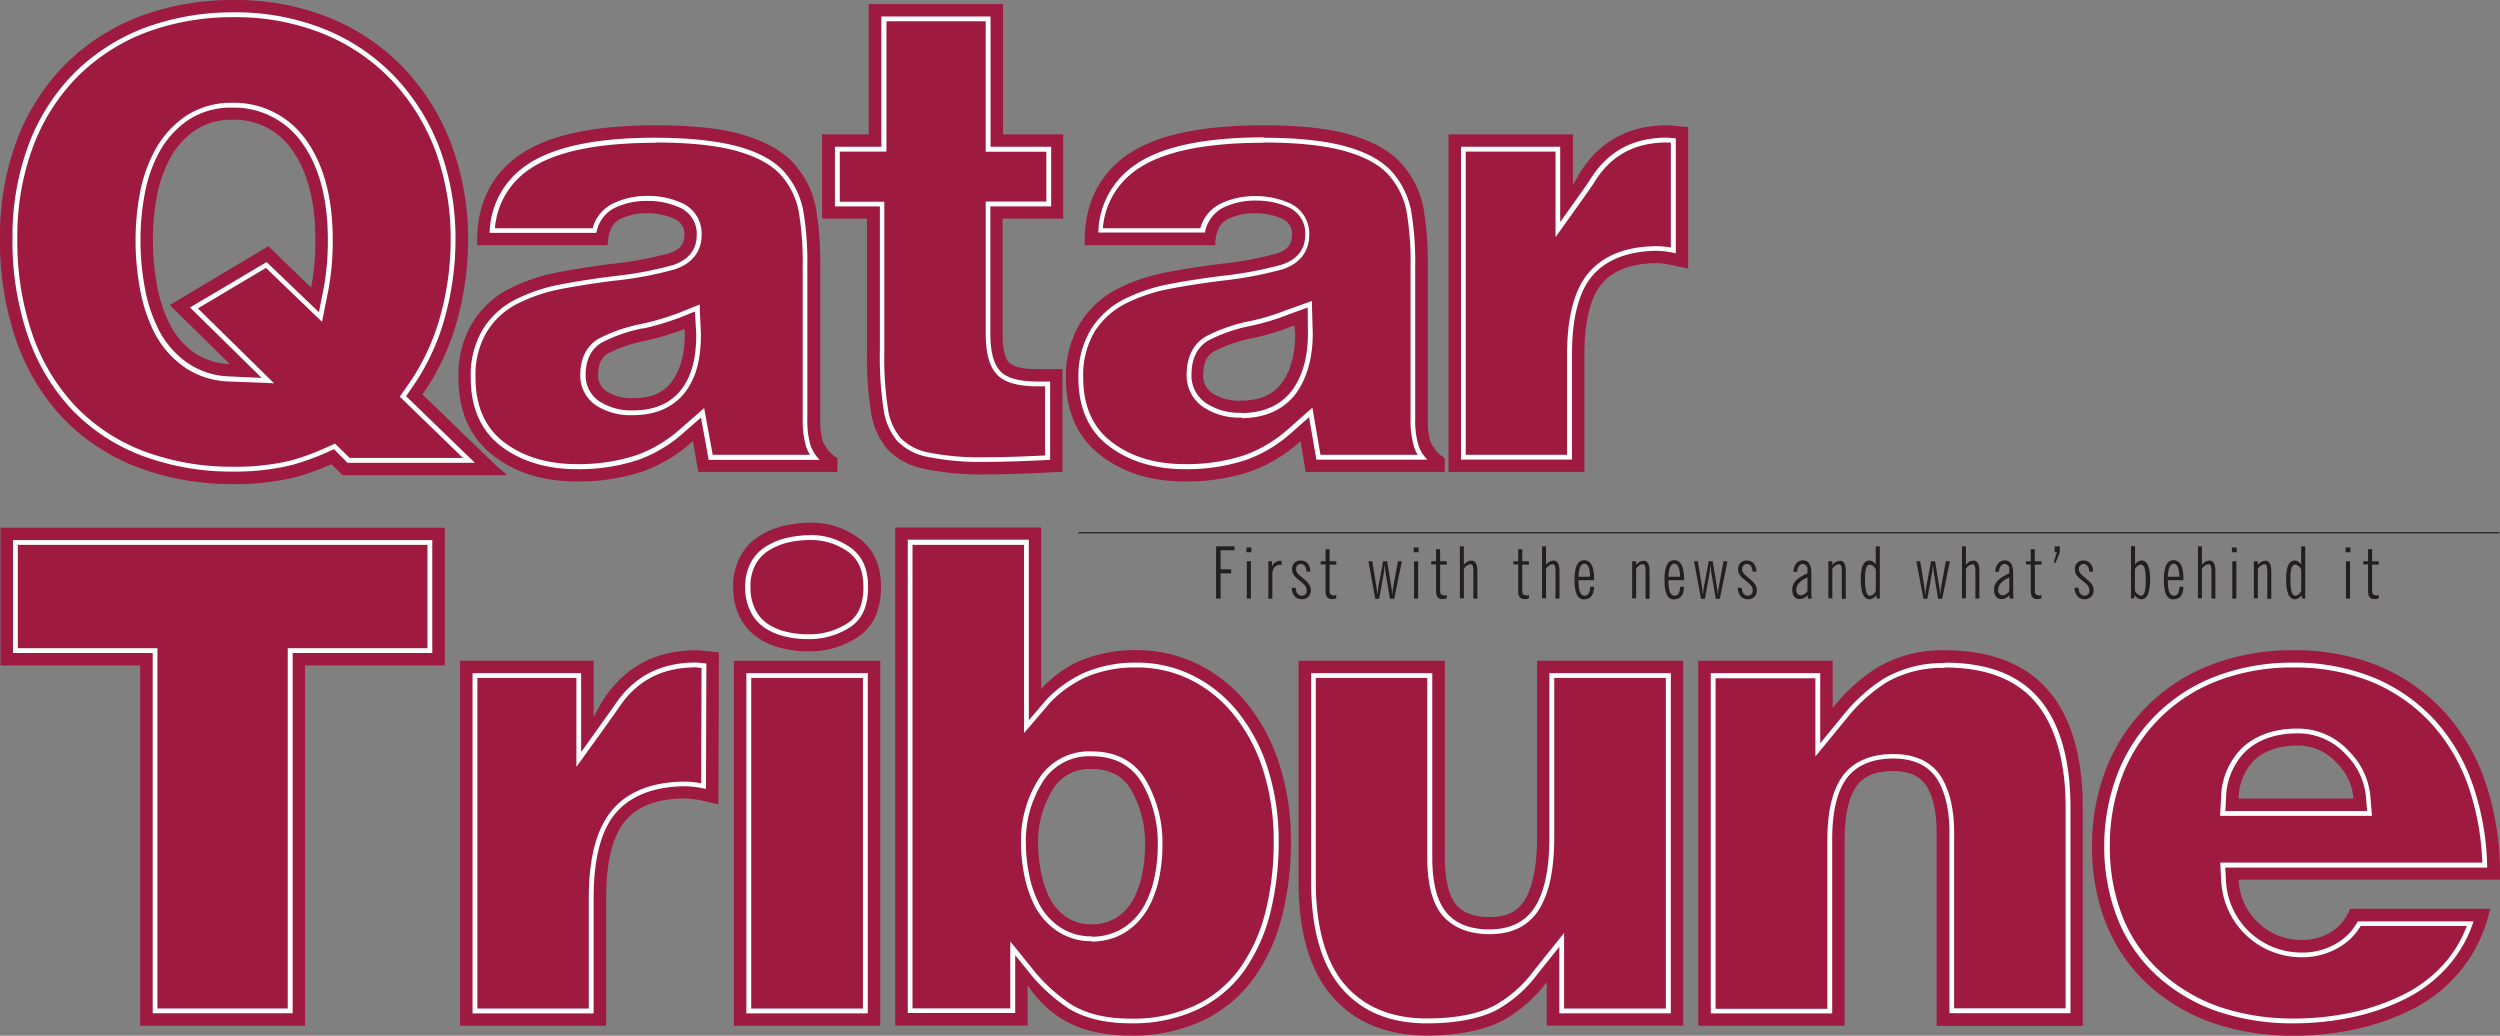 <svg id="Layer_1" data-name="Layer 1" xmlns="http://www.w3.org/2000/svg" viewBox="0 0 518 214.61"><rect x="0" y="0" width="518" height="214.61" fill="#808080" stroke="none"/><defs><style>.cls-1{fill:#9e1a41;}.cls-2{fill:#fff;}.cls-3{fill:#231f20;}.cls-4{fill:none;stroke:#231f20;stroke-miterlimit:10;stroke-width:0.25px;}</style></defs><title>logo</title><path class="cls-1" d="M345.43,26.66c-8.94,0-15.5,4.2-19.52,12.49V28.54H300.13V98.49h28.16V74.07c0-6.87,1.23-11.8,3.65-14.63s6.28-4.21,11.48-4.21a17.94,17.94,0,0,1,3.49.51l2.23,0.47,0.65,0.14V27l-0.48,0C349,27,346,26.66,345.43,26.66Z" transform="translate(0 -0.7)"/><path class="cls-1" d="M318.48,174c0,5.76-.79,10.08-2.36,12.84s-3.84,3.87-7.49,3.87c-3.22,0-5.58-.9-7-2.66s-2.26-5.19-2.26-9.71V137.6H269.06v45.8c0,10.5,2.37,18.53,7.06,23.86s11.28,8,19.53,8c6.21,0,11.37-1,15.33-2.89a29,29,0,0,0,9.51-8.17v9h28.26V137.6H318.48V174Z" transform="translate(0 -0.7)"/><path class="cls-1" d="M402.92,135.43A26.55,26.55,0,0,0,389,139a37,37,0,0,0-9.26,8.38V137.6H351.88v75.63h30.33V174.69c0-4.9.77-8.55,2.29-10.86s4.06-3.37,7.77-3.37c3.38,0,5.73,1.1,7,3.26,1.36,2.33,2,5.55,2,9.56v40h30.28V168c0-10.54-2.39-18.67-7.1-24.19S412.46,135.43,402.92,135.43Z" transform="translate(0 -0.7)"/><rect class="cls-1" x="152.06" y="136.91" width="30.33" height="75.63"/><path class="cls-1" d="M144.29,135.43c-9.8,0-16.95,4.68-21.28,13.93V137.6H95.32v75.63H125.6v-26.5c0-7.51,1.35-12.88,4-16s6.78-4.59,12.51-4.59a20.27,20.27,0,0,1,3.79.55c0.2,0,2.34.54,2.34,0.54l0.62,0.14,0.1-31.49-0.47-.06C148.12,135.81,144.88,135.43,144.29,135.43Z" transform="translate(0 -0.7)"/><polygon class="cls-1" points="0.1 137.88 29.05 137.88 29.05 212.54 63.21 212.54 63.21 137.88 92.16 137.88 92.16 109.34 0.1 109.34 0.1 137.88"/><path class="cls-1" d="M204.35,99c3.64,0,8.66-.17,14.92-0.51l0.87-.05V77.19H215c-3.07,0-5.18-.51-6-1.44-0.58-.66-1.27-2.25-1.27-6V46h12.56V28.54H207.83v-27H180v27h-9.67V46h9.31V73.49a72.62,72.62,0,0,0,.84,12.65,15.45,15.45,0,0,0,3.44,7.69,14.37,14.37,0,0,0,7.51,4A58.06,58.06,0,0,0,204.35,99Z" transform="translate(0 -0.7)"/><path class="cls-1" d="M178.1,112.32h0A16.6,16.6,0,0,0,167.9,109a24.86,24.86,0,0,0-5.56.66,17.07,17.07,0,0,0-5.12,2.18,11.43,11.43,0,0,0-3.85,4.19,13,13,0,0,0-1.46,6.27,13.55,13.55,0,0,0,1.4,6.3,11.28,11.28,0,0,0,3.64,4.19,14.88,14.88,0,0,0,4.93,2.19,22.49,22.49,0,0,0,5.56.68,18.06,18.06,0,0,0,10.6-3.16c3-2.15,4.51-5.59,4.51-10.21C182.55,117.91,181.05,114.54,178.1,112.32Z" transform="translate(0 -0.7)"/><path class="cls-1" d="M258.61,146.75a30.45,30.45,0,0,0-10.21-8.34,28.62,28.62,0,0,0-13-3,29.18,29.18,0,0,0-11.9,2.33,24.75,24.75,0,0,0-7.77,5.7V110H185.49v103.2h27.44v-8.35a23.23,23.23,0,0,0,7,6.92c3.76,2.32,8.55,3.5,14.24,3.5a34.09,34.09,0,0,0,15.07-3.13,27.81,27.81,0,0,0,10.49-8.67,38.22,38.22,0,0,0,5.87-12.77,62.64,62.64,0,0,0,1.88-15.79,51.83,51.83,0,0,0-2.3-15.58A38.9,38.9,0,0,0,258.61,146.75Zm-22,35.22a18.6,18.6,0,0,1-1.86,5.19,10.66,10.66,0,0,1-3.43,3.67,9.58,9.58,0,0,1-5.19,1.39,9,9,0,0,1-5.12-1.47,10.73,10.73,0,0,1-3.45-3.84,20.82,20.82,0,0,1-1.86-5.5,31.09,31.09,0,0,1-.61-6.07A20.32,20.32,0,0,1,218,164.5a8.82,8.82,0,0,1,8.17-4.46c3.89,0,6.62,1.47,8.32,4.51a22.47,22.47,0,0,1,2.77,11.38A29.77,29.77,0,0,1,236.62,182Z" transform="translate(0 -0.7)"/><path class="cls-1" d="M13.17,87.46h0A42.22,42.22,0,0,0,28.57,97.54,55.32,55.32,0,0,0,48.46,101a51.25,51.25,0,0,0,12.85-1.45,54.08,54.08,0,0,0,7.35-2.66L70.82,99,71,99.15h34.09l-2.32-2s-12.4-12-15.24-14.72a49.67,49.67,0,0,0,6.8-14A63,63,0,0,0,97,50.32,56.36,56.36,0,0,0,93.67,31a47.52,47.52,0,0,0-9.72-15.89A44.36,44.36,0,0,0,68.51,4.48,51.87,51.87,0,0,0,48.46.7,54.84,54.84,0,0,0,28.87,4.13a44.28,44.28,0,0,0-15.44,10,44.92,44.92,0,0,0-10,15.8A56.82,56.82,0,0,0,0,50.07,63,63,0,0,0,3.39,71.34,44.77,44.77,0,0,0,13.17,87.46ZM32.54,41.19a26.53,26.53,0,0,1,2.84-7.94,16.51,16.51,0,0,1,5.16-5.63,13.53,13.53,0,0,1,7.66-2.11A14.53,14.53,0,0,1,60.68,32c3.09,4.44,4.66,10.59,4.66,18.28a51.38,51.38,0,0,1-.87,10C62.23,58.13,56,52.11,55.91,52l-0.3-.29L35.18,63.91l0.49,0.48L47.62,76.13a13.62,13.62,0,0,1-7.18-2.22,16.24,16.24,0,0,1-5.25-6,29.8,29.8,0,0,1-2.69-8.27,51,51,0,0,1-.82-9.34A48.7,48.7,0,0,1,32.54,41.19Z" transform="translate(0 -0.7)"/><path class="cls-1" d="M138.74,53.15a72.21,72.21,0,0,1-11.94,2.22c-4.53.58-8.53,1.22-11.88,1.89a38.15,38.15,0,0,0-9.5,3.32,19.4,19.4,0,0,0-7.54,7A20.79,20.79,0,0,0,95,79c0,6.94,2.38,12.32,7.08,16s10.49,5.45,17.39,5.45a41.41,41.41,0,0,0,13.93-2.15,31.29,31.29,0,0,0,10.17-6.19c0.37,2,1,5.89,1.06,5.93l0.08,0.44h28.8V95.64l-0.4-.24a7.92,7.92,0,0,1-2.62-3.24,16,16,0,0,1-.54-4.66V55.77a65.69,65.69,0,0,0-.94-12.2,19.18,19.18,0,0,0-4.41-8.86c-2.24-2.58-5.74-4.59-10.38-6s-10.73-2.05-18.35-2.05c-12.69,0-22.11,2-28,6s-9,10.08-9,17.84v1h27l0.12-.89c0.19-2.24,1-3.71,2.45-4.49a12.5,12.5,0,0,1,5.75-1.24A13.22,13.22,0,0,1,139.63,46a3.38,3.38,0,0,1,2.16,3.49C141.78,51.28,140.82,52.45,138.74,53.15Zm3.07,15.75,0.08,0.94c0,4.12-.89,7.44-2.64,9.86s-4.36,3.49-8,3.49a9.68,9.68,0,0,1-5.53-1.37,3.91,3.91,0,0,1-1.79-3.35c0-2.21.66-3.69,2-4.52a29.9,29.9,0,0,1,7.91-2.67h0A58.84,58.84,0,0,0,141.81,68.9Z" transform="translate(0 -0.7)"/><path class="cls-1" d="M228,95c4.64,3.62,10.49,5.45,17.39,5.45a41.4,41.4,0,0,0,13.93-2.15,31.24,31.24,0,0,0,10.15-6.18l1,5.92,0.08,0.44h28.8V95.69L299,95.4a7.35,7.35,0,0,1-2.62-3.24,16,16,0,0,1-.54-4.66V55.77a65.68,65.68,0,0,0-.94-12.2,19.63,19.63,0,0,0-4.41-8.86c-2.24-2.58-5.74-4.59-10.39-6s-10.78-2.05-18.35-2.05c-12.74,0-22.17,2-28,6s-9,10.08-9,17.84v1h27.07V50.63c0.24-2.25,1.06-3.73,2.51-4.5a12.49,12.49,0,0,1,5.75-1.24A13.55,13.55,0,0,1,265.59,46a3.36,3.36,0,0,1,2.11,3.49c0,1.83-1,3-3,3.68a71.35,71.35,0,0,1-11.89,2.22c-4.59.58-8.59,1.22-11.88,1.89a38.17,38.17,0,0,0-9.5,3.32,20,20,0,0,0-7.6,7A21.17,21.17,0,0,0,220.86,79C220.86,86,223.26,91.34,228,95Zm23.59-21.51a30.16,30.16,0,0,1,8-2.74,51.84,51.84,0,0,0,8.63-2.65v0.51s0.15,1.22.15,1.22c0,4.23-.93,7.67-2.74,10.16s-4.65,3.72-8.48,3.72a10,10,0,0,1-5.84-1.47,4.3,4.3,0,0,1-2-3.78C249.31,76,250,74.41,251.58,73.49Z" transform="translate(0 -0.7)"/><path class="cls-1" d="M518,182a59,59,0,0,0-2.92-18.92,41.55,41.55,0,0,0-8.59-14.86,38.71,38.71,0,0,0-13.63-9.53A46.11,46.11,0,0,0,475,135.43a46.83,46.83,0,0,0-16.32,2.81,37.82,37.82,0,0,0-22.07,21.2,43.86,43.86,0,0,0-3.14,16.62,42.82,42.82,0,0,0,3.14,16.59,34.92,34.92,0,0,0,8.87,12.42,38.85,38.85,0,0,0,13.26,7.67,51.18,51.18,0,0,0,16.35,2.57,62.12,62.12,0,0,0,13-1.36A49,49,0,0,0,500,209.72a30.89,30.89,0,0,0,9.68-7.73,29.92,29.92,0,0,0,5.95-11.69L516,189H486.91l-0.23.57a9.33,9.33,0,0,1-3.92,4.4,11.32,11.32,0,0,1-5.87,1.48,12.65,12.65,0,0,1-9.19-3.78,12.81,12.81,0,0,1-3.85-8.71H518v-1Zm-54.15-15.86a11.5,11.5,0,0,1,3.12-7.82c2.18-2.08,5.25-3.14,9.14-3.14a10.87,10.87,0,0,1,8.09,3.62,11.68,11.68,0,0,1,3.44,7.35H463.85Z" transform="translate(0 -0.7)"/><path class="cls-1" d="M303.22,95.43V31.61h19.61V48.27L323.73,47c0.23-.33,5.72-8,6.15-8.71,3.5-5.76,8.59-8.56,15.54-8.56,0.13,0,.46,0,1.27.09V52.56a17.38,17.38,0,0,0-3.29-.4c-6.14,0-10.79,1.78-13.83,5.28s-4.39,9-4.39,16.62V95.43h-22Z" transform="translate(0 -0.7)"/><path class="cls-2" d="M345.42,30.23l0.78,0V52a16.27,16.27,0,0,0-2.79-.29c-6.29,0-11.07,1.83-14.21,5.46-3,3.5-4.5,9.2-4.5,16.94V94.93h-21V32.11h18.61V49.83l1.81-2.54c0.59-.82,5.74-8,6.17-8.74,3.41-5.6,8.35-8.32,15.11-8.33m0-1c-7.12,0-12.37,2.88-16,8.81-0.43.7-6.13,8.68-6.13,8.68V31.11H302.72V95.93h23V74.07c0-7.5,1.43-13,4.27-16.29s7.46-5.11,13.45-5.11a18.68,18.68,0,0,1,3.79.52V29.36c-0.74-.07-1.49-0.13-1.77-0.13h0Z" transform="translate(0 -0.7)"/><path class="cls-1" d="M295.65,212.24c-7.32,0-13.11-2.35-17.2-7s-6.3-12.1-6.3-21.84V140.67h24.1v37.66c0,5.29,1,9.21,2.94,11.62s5.22,3.81,9.43,3.81c4.76,0,8.19-1.84,10.2-5.46,1.84-3.25,2.74-7.93,2.74-14.31V140.67h24.1v69.5H323.58V195.44l-5.51,6.89a26,26,0,0,1-8.46,7.33C306.08,211.37,301.39,212.24,295.65,212.24Z" transform="translate(0 -0.7)"/><path class="cls-2" d="M345.17,141.17v68.5H324.08V194l-1.78,2.23L317.68,202a25.56,25.56,0,0,1-8.29,7.19c-3.46,1.68-8.09,2.53-13.75,2.53-7.17,0-12.83-2.3-16.83-6.82s-6.18-11.89-6.18-21.51V141.17h23.1v37.15c0,5.41,1,9.43,3.05,11.94s5.45,4,9.82,4c5,0,8.53-1.92,10.63-5.71,1.89-3.33,2.81-8.09,2.81-14.56V141.17h23.1m1-1h-25.1V174c0,6.3-.88,10.91-2.68,14.07-1.92,3.45-5.2,5.2-9.76,5.2-4.05,0-7.09-1.22-9-3.62s-2.83-6.13-2.83-11.31V140.17h-25.1v43.24c0,9.87,2.17,17.33,6.42,22.17s10.11,7.16,17.58,7.16c5.82,0,10.59-.89,14.18-2.63a26.52,26.52,0,0,0,8.63-7.47l4.62-5.78v13.8h23.09v-70.5h0Z" transform="translate(0 -0.7)"/><path class="cls-1" d="M404.39,210.17V173.28c0-4.57-.83-8.3-2.46-11.09-1.26-2.18-4-4.79-9.65-4.79-6,0-9,2.6-10.37,4.78-1.87,2.84-2.78,6.94-2.78,12.52v35.48H355v-69.5h21.68V156l5.49-6.68a34.11,34.11,0,0,1,8.47-7.7,23.53,23.53,0,0,1,12.33-3.12c8.59,0,15,2.47,19.19,7.34s6.38,12.43,6.38,22.22v42.12h-24.1Z" transform="translate(0 -0.7)"/><path class="cls-2" d="M402.92,139c8.43,0,14.76,2.41,18.81,7.17S428,158.39,428,168v41.62h-23.1V173.28c0-4.66-.85-8.48-2.53-11.34-1.33-2.3-4.15-5-10.09-5-6.24,0-9.31,2.72-10.79,5-1.92,2.93-2.86,7.12-2.86,12.79v35H355.47v-68.5h20.68v16.21l1.77-2.16,4.6-5.6a33.62,33.62,0,0,1,8.34-7.58,23,23,0,0,1,12.07-3m0-1a24,24,0,0,0-12.58,3.19,34.59,34.59,0,0,0-8.6,7.81l-4.6,5.6V140.17H354.47v70.5h25.16v-36c0-5.48.89-9.49,2.69-12.25,1.34-2.07,4.16-4.55,10-4.55,5.46,0,8,2.48,9.22,4.54,1.59,2.71,2.39,6.36,2.39,10.84v37.39H429V168c0-9.91-2.19-17.49-6.5-22.54S411.66,138,402.92,138h0Z" transform="translate(0 -0.7)"/><rect class="cls-1" x="155.15" y="139.97" width="24.15" height="69.5"/><path class="cls-2" d="M178.8,141.17v68.5H155.65v-68.5H178.8m1-1H154.65v70.5H179.8v-70.5h0Z" transform="translate(0 -0.7)"/><path class="cls-1" d="M98.41,210.17v-69.5h21.52V158l0.91-1.26c0.26-.36,6.34-8.8,7.14-10,3.81-5.61,9.15-8.34,16.33-8.34,0.2,0,.73.05,1.57,0.15l-0.07,24.93a19.56,19.56,0,0,0-3.67-.46c-6.69,0-11.7,1.91-14.88,5.69s-4.73,9.69-4.73,17.95v23.43H98.41Z" transform="translate(0 -0.7)"/><path class="cls-2" d="M144.28,139l1.08,0.1L145.29,163a18.05,18.05,0,0,0-3.17-.35c-6.85,0-12,2-15.25,5.86S122,178.36,122,186.74v22.93H98.91v-68.5h20.52V159.6l1.81-2.51c0.26-.36,6.35-8.8,7.14-10,3.71-5.46,8.91-8.12,15.9-8.12m0-1c-7.32,0-12.83,2.81-16.74,8.56-0.8,1.17-7.13,10-7.13,10V140.17H97.91v70.5H123V186.74c0-8.14,1.56-14.07,4.62-17.62s8-5.51,14.5-5.51a21.41,21.41,0,0,1,4.16.57l0.08-26c-0.85-.09-1.75-0.19-2.07-0.2h0Z" transform="translate(0 -0.7)"/><polygon class="cls-1" points="32.14 209.47 32.14 134.82 3.19 134.82 3.19 112.41 89.07 112.41 89.07 134.82 60.12 134.82 60.12 209.47 32.14 209.47"/><path class="cls-2" d="M88.57,113.6V135H59.62v74.65h-27V135H3.69V113.6H88.57m1-1H2.69V136H31.64v74.65h29V136H89.57V112.6h0Z" transform="translate(0 -0.7)"/><path class="cls-1" d="M204.35,95.94a55.08,55.08,0,0,1-12.17-1,11.4,11.4,0,0,1-5.95-3.12,12.48,12.48,0,0,1-2.69-6.19,70,70,0,0,1-.78-12.1V43h-9.31V31.61h9.67v-27h21.62v27H217.3V43H204.74V69.71c0,3.85.66,6.48,2,8s4.1,2.5,8.29,2.5h2V95.54C211.85,95.81,207.58,95.94,204.35,95.94Z" transform="translate(0 -0.7)"/><path class="cls-2" d="M204.24,5.14v27H216.8V42.46H204.24V69.71c0,4,.7,6.71,2.12,8.35,1.5,1.81,4.34,2.69,8.68,2.69h1.5V95.07c-5,.25-9.08.37-12.2,0.37a54.62,54.62,0,0,1-12.05-1,10.92,10.92,0,0,1-5.69-3A12,12,0,0,1,184,85.5a69.58,69.58,0,0,1-.77-12v-31H174V32.11h9.67v-27h20.62m1-1H182.62v27H173V43.46h9.31v30a70.51,70.51,0,0,0,.79,12.19,13,13,0,0,0,2.81,6.43,11.88,11.88,0,0,0,6.2,3.27,55.55,55.55,0,0,0,12.28,1.05c3.31,0,7.75-.14,13.2-0.42V79.75H215c-4,0-6.63-.78-7.91-2.33s-1.89-4-1.89-7.71V43.46H217.8V31.11H205.24v-27h0Z" transform="translate(0 -0.7)"/><path class="cls-1" d="M167.44,132.63a19.43,19.43,0,0,1-4.79-.58,12,12,0,0,1-4-1.76,8.22,8.22,0,0,1-2.63-3.05,10.54,10.54,0,0,1-1.06-4.91,10,10,0,0,1,1.09-4.81,8.36,8.36,0,0,1,2.81-3.07,14,14,0,0,1,4.2-1.79,21.45,21.45,0,0,1,4.81-.56,13.57,13.57,0,0,1,8.34,2.67c2.17,1.63,3.22,4.11,3.22,7.57,0,3.63-1.06,6.16-3.24,7.73A15,15,0,0,1,167.44,132.63Z" transform="translate(0 -0.7)"/><path class="cls-2" d="M167.9,112.6a13.07,13.07,0,0,1,8,2.56c2,1.53,3,3.88,3,7.17,0,3.46-1,5.85-3,7.31a14.48,14.48,0,0,1-8.5,2.48,18.92,18.92,0,0,1-4.68-.57,11.49,11.49,0,0,1-3.78-1.68A7.74,7.74,0,0,1,156.5,127a10,10,0,0,1-1-4.68,9.48,9.48,0,0,1,1-4.57,7.87,7.87,0,0,1,2.64-2.89,13.5,13.5,0,0,1,4-1.72,21,21,0,0,1,4.7-.55m0-1a22.08,22.08,0,0,0-4.93.58,14.48,14.48,0,0,0-4.35,1.85,8.87,8.87,0,0,0-3,3.25,10.45,10.45,0,0,0-1.15,5.05,11,11,0,0,0,1.12,5.14,8.74,8.74,0,0,0,2.8,3.24,12.43,12.43,0,0,0,4.11,1.83,19.9,19.9,0,0,0,4.91.59,15.48,15.48,0,0,0,9.08-2.66c2.31-1.67,3.44-4.33,3.44-8.13,0-3.63-1.12-6.24-3.42-8a14.06,14.06,0,0,0-8.64-2.76h0Z" transform="translate(0 -0.7)"/><path class="cls-1" d="M234.2,212.24c-5.1,0-9.34-1-12.61-3a35.72,35.72,0,0,1-7.23-6.42l-4.52-5.6v13H188.57V113.1h24.1v38.18l4.64-5.43a25.6,25.6,0,0,1,7.49-5.3,26.12,26.12,0,0,1,10.64-2.06A25.5,25.5,0,0,1,247,141.15a27.31,27.31,0,0,1,9.18,7.51,35.61,35.61,0,0,1,6.08,11.63,48.61,48.61,0,0,1,2.17,14.66,59.49,59.49,0,0,1-1.78,15,35.29,35.29,0,0,1-5.4,11.77,24.77,24.77,0,0,1-9.32,7.69A31.08,31.08,0,0,1,234.2,212.24ZM226.14,157a11.86,11.86,0,0,0-10.83,6A23.34,23.34,0,0,0,212,175.35a34.07,34.07,0,0,0,.67,6.66,23.85,23.85,0,0,0,2.15,6.31,13.84,13.84,0,0,0,4.44,5,12.06,12.06,0,0,0,6.87,2,12.61,12.61,0,0,0,6.82-1.86,13.86,13.86,0,0,0,4.51-4.8,21.68,21.68,0,0,0,2.17-6,32.53,32.53,0,0,0,.68-6.67A25.45,25.45,0,0,0,237.14,163C234.89,159,231.18,157,226.14,157Z" transform="translate(0 -0.7)"/><path class="cls-2" d="M212.18,113.6v39l1.76-2.06,3.74-4.38A25.09,25.09,0,0,1,225,141a25.62,25.62,0,0,1,10.43-2,25,25,0,0,1,11.34,2.6,26.83,26.83,0,0,1,9,7.37,35.11,35.11,0,0,1,6,11.47,48.15,48.15,0,0,1,2.14,14.51,59,59,0,0,1-1.76,14.89,34.77,34.77,0,0,1-5.32,11.59A24.27,24.27,0,0,1,247.7,209a30.6,30.6,0,0,1-13.5,2.76c-5,0-9.16-1-12.34-3a35.19,35.19,0,0,1-7.12-6.31l-3.63-4.5-1.78-2.2v13.89H189.07V113.6h23.1m14,82.19a13.11,13.11,0,0,0,7.12-2,14.35,14.35,0,0,0,4.66-5,22.21,22.21,0,0,0,2.22-6.18,33,33,0,0,0,.69-6.77,25.93,25.93,0,0,0-3.24-13.14c-2.35-4.19-6.2-6.31-11.44-6.31a12.33,12.33,0,0,0-11.25,6.19,23.83,23.83,0,0,0-3.38,12.69,34.59,34.59,0,0,0,.68,6.76,24.36,24.36,0,0,0,2.2,6.45,14.32,14.32,0,0,0,4.6,5.13,12.55,12.55,0,0,0,7.16,2.1m-13-83.19h-25.1v98.07h22.26V198.6l3.65,4.52a36.42,36.42,0,0,0,7.34,6.5c3.35,2.06,7.68,3.11,12.87,3.11a31.57,31.57,0,0,0,13.94-2.86,25.28,25.28,0,0,0,9.51-7.85,35.76,35.76,0,0,0,5.48-11.93,60,60,0,0,0,1.8-15.14,49.16,49.16,0,0,0-2.19-14.81,36.1,36.1,0,0,0-6.16-11.79,27.82,27.82,0,0,0-9.35-7.64A26,26,0,0,0,235.44,138a26.63,26.63,0,0,0-10.84,2.11,26.06,26.06,0,0,0-7.67,5.43l-3.76,4.4V112.6h0Zm13,82.19a11.56,11.56,0,0,1-6.59-1.92,13.31,13.31,0,0,1-4.28-4.78,23.34,23.34,0,0,1-2.1-6.17,33.58,33.58,0,0,1-.66-6.57,22.87,22.87,0,0,1,3.24-12.17,11.39,11.39,0,0,1,10.4-5.71c4.85,0,8.41,2,10.57,5.8a25,25,0,0,1,3.12,12.66,32,32,0,0,1-.67,6.57,21.22,21.22,0,0,1-2.12,5.9A13.27,13.27,0,0,1,232.7,193a12.12,12.12,0,0,1-6.56,1.78h0Z" transform="translate(0 -0.7)"/><path class="cls-1" d="M48.45,97.9a52.23,52.23,0,0,1-18.77-3.22,39.17,39.17,0,0,1-14.28-9.34,41.75,41.75,0,0,1-9.1-15A59.9,59.9,0,0,1,3.09,50.06,53.79,53.79,0,0,1,6.34,31a41.85,41.85,0,0,1,9.31-14.73A41.14,41.14,0,0,1,30,7,51.72,51.72,0,0,1,48.45,3.76,48.78,48.78,0,0,1,67.32,7.3a41.31,41.31,0,0,1,14.37,9.85A44.4,44.4,0,0,1,90.78,32a53.34,53.34,0,0,1,3.1,18.29,60,60,0,0,1-2.53,17.24A46.58,46.58,0,0,1,85,80.73l-1.49,2.13,0.31,0.3L97.16,96.09H72.25l-2.94-2.87-1.92.86a52,52,0,0,1-6.86,2.49A48.28,48.28,0,0,1,48.45,97.9ZM48.2,22.46a16.58,16.58,0,0,0-9.39,2.63,19.66,19.66,0,0,0-6.13,6.68,29.57,29.57,0,0,0-3.18,8.85,51.91,51.91,0,0,0-.92,9.7,53.91,53.91,0,0,0,.87,9.91,32.52,32.52,0,0,0,3,9.07,19.41,19.41,0,0,0,6.28,7.14,16.72,16.72,0,0,0,8.78,2.75l8,0.37-15.33-15,15-8.92,11.23,10.8,1.1-5.52a54.29,54.29,0,0,0,.93-10.55c0-8.32-1.75-15.06-5.2-20A17.74,17.74,0,0,0,48.2,22.46Z" transform="translate(0 -0.7)"/><path class="cls-2" d="M48.45,4.26a48.28,48.28,0,0,1,18.67,3.5,40.81,40.81,0,0,1,14.19,9.73,43.9,43.9,0,0,1,9,14.7,52.85,52.85,0,0,1,3.07,18.13,59.51,59.51,0,0,1-2.5,17.09,46.09,46.09,0,0,1-6.31,13l-1.24,1.78-0.49.7,0.61,0.59L95.93,95.59H72.46L69.91,93.1l-0.49-.48-0.62.28-1.64.73a51.29,51.29,0,0,1-6.76,2.45A47.8,47.8,0,0,1,48.45,97.4a51.73,51.73,0,0,1-18.59-3.19A38.67,38.67,0,0,1,15.77,85a41.27,41.27,0,0,1-9-14.85A59.4,59.4,0,0,1,3.59,50.06,53.31,53.31,0,0,1,6.81,31.19,41.34,41.34,0,0,1,16,16.64,40.65,40.65,0,0,1,30.17,7.45,51.23,51.23,0,0,1,48.45,4.26m8.34,75.85-1.87-1.83L41,64.6l14.1-8.39,10.3,9.9,1.32,1.27,0.36-1.79L68,61a54.82,54.82,0,0,0,.94-10.65c0-8.43-1.78-15.26-5.29-20.31A18.22,18.22,0,0,0,48.2,22a17.07,17.07,0,0,0-9.67,2.72,20.14,20.14,0,0,0-6.28,6.85,30,30,0,0,0-3.23,9,52.38,52.38,0,0,0-.93,9.79,54.42,54.42,0,0,0,.88,10,33.09,33.09,0,0,0,3,9.24,19.88,19.88,0,0,0,6.42,7.3,17.22,17.22,0,0,0,9,2.84L54.18,80l2.61,0.12M48.45,3.26A52.24,52.24,0,0,0,29.82,6.52a41.67,41.67,0,0,0-14.53,9.41A42.35,42.35,0,0,0,5.87,30.83,54.29,54.29,0,0,0,2.59,50.06,60.39,60.39,0,0,0,5.83,70.48,42.27,42.27,0,0,0,15,85.69,39.66,39.66,0,0,0,29.5,95.15a52.72,52.72,0,0,0,19,3.26A48.76,48.76,0,0,0,60.66,97a53.47,53.47,0,0,0,6.94-2.51l1.61-.72L72,96.59H98.4L84.14,82.79,85.38,81A47.11,47.11,0,0,0,91.83,67.7a60.52,60.52,0,0,0,2.55-17.38,53.88,53.88,0,0,0-3.13-18.47,44.91,44.91,0,0,0-9.2-15,41.79,41.79,0,0,0-14.54-10A49.28,49.28,0,0,0,48.45,3.26h0ZM54.23,79l-6.73-.31A16.25,16.25,0,0,1,39,76a18.85,18.85,0,0,1-6.11-6.95,32.13,32.13,0,0,1-2.92-8.94,53.48,53.48,0,0,1-.86-9.81,51.37,51.37,0,0,1,.91-9.6A29,29,0,0,1,33.12,32a19.13,19.13,0,0,1,6-6.51A16.09,16.09,0,0,1,48.2,23a17.25,17.25,0,0,1,14.62,7.63c3.39,4.88,5.11,11.52,5.11,19.73A53.81,53.81,0,0,1,67,60.77l-0.92,4.62L55.24,55,39.37,64.41,54.23,79h0Z" transform="translate(0 -0.7)"/><path class="cls-1" d="M119.42,97.39c-6.19,0-11.4-1.61-15.49-4.8C100,89.53,98,85,98,79a17.86,17.86,0,0,1,2.44-9.82,16.42,16.42,0,0,1,6.37-5.89,35.08,35.08,0,0,1,8.69-3c3.28-.65,7.2-1.27,11.65-1.84a73.78,73.78,0,0,0,12.51-2.35c4.27-1.45,5.17-4.39,5.17-6.59a6.36,6.36,0,0,0-4-6.3,16.15,16.15,0,0,0-6.69-1.33A15.63,15.63,0,0,0,127,43.41a7.49,7.49,0,0,0-3.81,5H102a16.78,16.78,0,0,1,7.55-13.23c5.37-3.64,14.2-5.49,26.25-5.49,7.33,0,13.2.65,17.46,1.92,4.07,1.22,7.08,2.92,8.94,5.06a16.27,16.27,0,0,1,3.72,7.49,62.92,62.92,0,0,1,.88,11.57V87.5a18.83,18.83,0,0,0,.68,5.59,8,8,0,0,0,1.28,2.33H147.26c-0.36-2.05-1.52-8.35-1.52-8.35l-0.16-.87-4.1,3.62a28.23,28.23,0,0,1-9.16,5.6A38.39,38.39,0,0,1,119.42,97.39Zm13.7-29.11a32.28,32.28,0,0,0-8.79,3c-2.35,1.44-3.54,3.85-3.54,7.16a7,7,0,0,0,3.08,5.84,12.7,12.7,0,0,0,7.33,2c5.9,0,9-2.6,10.56-4.78,2-2.81,3-6.45,3-11.44,0,0-.25-5.51-0.25-5.51l-3.86,1.54a55.1,55.1,0,0,1-7.52,2.23h0Z" transform="translate(0 -0.7)"/><path class="cls-2" d="M135.81,30.23c7.28,0,13.11.64,17.32,1.9,4,1.19,6.91,2.85,8.71,4.91a15.77,15.77,0,0,1,3.61,7.24,62.43,62.43,0,0,1,.87,11.48V87.5a19.32,19.32,0,0,0,.71,5.76,7.93,7.93,0,0,0,.79,1.67H147.67c-0.42-2.32-1.4-7.68-1.45-7.94l-0.32-1.74-1.33,1.17-3.44,3a27.71,27.71,0,0,1-9,5.5,37.89,37.89,0,0,1-12.71,1.94c-6.08,0-11.18-1.58-15.18-4.69-3.79-3-5.71-7.41-5.71-13.2a17.38,17.38,0,0,1,2.37-9.56,15.9,15.9,0,0,1,6.17-5.71,34.57,34.57,0,0,1,8.57-3c3.26-.65,7.17-1.27,11.61-1.84a74.08,74.08,0,0,0,12.62-2.37c3.55-1.2,5.5-3.71,5.5-7.07a6.91,6.91,0,0,0-4.31-6.75,16.65,16.65,0,0,0-6.91-1.38A16.14,16.14,0,0,0,126.75,43a7.89,7.89,0,0,0-3.95,5H102.55a16.22,16.22,0,0,1,7.28-12.31c5.28-3.59,14-5.4,26-5.4M133,67.8h0a32.72,32.72,0,0,0-9,3.09c-2.5,1.53-3.77,4.08-3.77,7.58a7.44,7.44,0,0,0,3.3,6.25,13.19,13.19,0,0,0,7.61,2c6.11,0,9.33-2.72,11-5,2.11-2.91,3.09-6.64,3.09-11.74,0,0,0,0-.22-4.84L145,63.79l-1.3.52-3.21,1.28A54.66,54.66,0,0,1,133,67.8m2.79-38.57c-12.15,0-21.09,1.88-26.54,5.58a17.38,17.38,0,0,0-7.8,14.14h22.12a7.09,7.09,0,0,1,3.63-5.09,15.14,15.14,0,0,1,6.94-1.53,15.72,15.72,0,0,1,6.5,1.3,5.89,5.89,0,0,1,3.72,5.84c0,2-.83,4.76-4.82,6.12a73.32,73.32,0,0,1-12.42,2.33c-4.49.58-8.42,1.2-11.68,1.85a35.66,35.66,0,0,0-8.82,3.08,16.87,16.87,0,0,0-6.56,6.07A18.35,18.35,0,0,0,97.54,79c0,6.12,2.05,10.82,6.09,14s9.49,4.91,15.79,4.91a38.85,38.85,0,0,0,13.05-2,28.69,28.69,0,0,0,9.33-5.69l3.44-3s1.36,7.38,1.59,8.76h23a8.31,8.31,0,0,1-1.89-3,18.35,18.35,0,0,1-.66-5.44V55.77a63.55,63.55,0,0,0-.89-11.67,16.75,16.75,0,0,0-3.84-7.71c-1.92-2.21-5-4-9.17-5.21s-10.23-1.94-17.6-1.94h0Zm-2.59,39.55a55.72,55.72,0,0,0,7.62-2.26L144,65.24,144.26,70c0,4.67-.83,8.3-2.9,11.15-1.49,2.09-4.47,4.58-10.15,4.58a12.2,12.2,0,0,1-7-1.86,6.46,6.46,0,0,1-2.87-5.43c0-3.13,1.09-5.38,3.29-6.73a31.86,31.86,0,0,1,8.65-3h0Z" transform="translate(0 -0.7)"/><path class="cls-1" d="M245.38,97.39c-6.18,0-11.39-1.61-15.49-4.8S224,85,224,79a18.19,18.19,0,0,1,2.45-9.84,16.85,16.85,0,0,1,6.42-5.87,35.06,35.06,0,0,1,8.69-3c3.22-.65,7.14-1.27,11.65-1.84a77.55,77.55,0,0,0,12.47-2.35c4.27-1.41,5.17-4.37,5.17-6.59a6.33,6.33,0,0,0-4-6.3,16.58,16.58,0,0,0-6.69-1.34,15.63,15.63,0,0,0-7.16,1.58,7.65,7.65,0,0,0-3.82,5H228a16.78,16.78,0,0,1,7.55-13.23c5.32-3.64,14.15-5.49,26.25-5.49,7.28,0,13.16.65,17.47,1.92,4.06,1.22,7.07,2.92,8.93,5.06a16.61,16.61,0,0,1,3.72,7.49,63,63,0,0,1,.88,11.57V87.5a18.9,18.9,0,0,0,.68,5.6,7.05,7.05,0,0,0,1.25,2.33H273.18l-1.59-9.26-4.17,3.68a28.26,28.26,0,0,1-9.14,5.58A38.44,38.44,0,0,1,245.38,97.39ZM267,65.29a49.22,49.22,0,0,1-8.12,2.48A32.92,32.92,0,0,0,250,70.85c-2.52,1.49-3.79,4.05-3.79,7.62a7.37,7.37,0,0,0,3.34,6.3,12.92,12.92,0,0,0,7.61,2c6,0,9.3-2.7,11-5,2.21-3.05,3.33-7.08,3.33-12l-0.17-6.08Z" transform="translate(0 -0.7)"/><path class="cls-2" d="M261.77,30.23c7.23,0,13.06.64,17.32,1.9,4,1.19,6.9,2.84,8.7,4.9a16.08,16.08,0,0,1,3.61,7.25,62.5,62.5,0,0,1,.87,11.48V87.5a19.31,19.31,0,0,0,.7,5.72,6.78,6.78,0,0,0,.78,1.71H273.6l-1.37-8-0.3-1.77-1.34,1.19-3.5,3.09a27.78,27.78,0,0,1-9,5.49,37.94,37.94,0,0,1-12.72,1.93c-6.07,0-11.18-1.58-15.18-4.7-3.82-3-5.75-7.4-5.75-13.2a17.71,17.71,0,0,1,2.37-9.56,16.36,16.36,0,0,1,6.22-5.7,34.57,34.57,0,0,1,8.56-3c3.2-.65,7.11-1.27,11.61-1.84a78,78,0,0,0,12.56-2.37c4.79-1.58,5.51-5.11,5.51-7.07A6.9,6.9,0,0,0,267,42.71a17.09,17.09,0,0,0-6.9-1.38A16.14,16.14,0,0,0,252.7,43a8,8,0,0,0-4,5H228.51a16.23,16.23,0,0,1,7.28-12.32c5.23-3.58,14-5.4,26-5.4m-4.6,57.06c6.24,0,9.63-2.81,11.38-5.18C270.82,79,272,74.84,272,69.81l-0.15-5.37,0-1.38-1.3.46-3.62,1.3h-0.06a48.63,48.63,0,0,1-8,2.44,33.4,33.4,0,0,0-9,3.14c-2.68,1.59-4,4.29-4,8a7.85,7.85,0,0,0,3.54,6.7,13.41,13.41,0,0,0,7.9,2.12m4.6-58.06c-12.21,0-21.14,1.88-26.54,5.58a17.38,17.38,0,0,0-7.8,14.14h22.09a7.25,7.25,0,0,1,3.66-5.09,15.14,15.14,0,0,1,6.94-1.53,16.11,16.11,0,0,1,6.5,1.3,5.87,5.87,0,0,1,3.68,5.84c0,2.06-.83,4.8-4.82,6.12a77.08,77.08,0,0,1-12.37,2.33c-4.53.57-8.47,1.2-11.68,1.85a35.64,35.64,0,0,0-8.82,3.08,17.38,17.38,0,0,0-6.61,6A18.69,18.69,0,0,0,223.45,79c0,6.12,2.06,10.83,6.14,14s9.49,4.91,15.79,4.91a38.91,38.91,0,0,0,13.06-2,28.78,28.78,0,0,0,9.3-5.68l3.5-3.09,1.51,8.8h23a7.52,7.52,0,0,1-1.86-3,18.36,18.36,0,0,1-.66-5.44V55.77a63.61,63.61,0,0,0-.89-11.67,17.1,17.1,0,0,0-3.84-7.71c-1.92-2.21-5-4-9.17-5.21-4.35-1.29-10.28-1.94-17.61-1.94h0Zm-4.6,57.06a12.48,12.48,0,0,1-7.32-1.93,6.89,6.89,0,0,1-3.12-5.89c0-3.37,1.18-5.79,3.55-7.18a32.49,32.49,0,0,1,8.74-3,49.57,49.57,0,0,0,8.18-2.5l3.62-1.3L271,69.84c0,4.78-1.08,8.71-3.23,11.67-1.61,2.18-4.74,4.77-10.57,4.77h0Z" transform="translate(0 -0.7)"/><path class="cls-1" d="M475.13,212.24a48.1,48.1,0,0,1-15.36-2.4,35.76,35.76,0,0,1-12.19-7,31.94,31.94,0,0,1-8.1-11.35,39.83,39.83,0,0,1-2.89-15.38,40.66,40.66,0,0,1,2.92-15.47,34.71,34.71,0,0,1,20.28-19.48A43.74,43.74,0,0,1,475,138.49a43,43,0,0,1,16.64,3.07,35.53,35.53,0,0,1,12.54,8.77,38.48,38.48,0,0,1,8,13.77,54.68,54.68,0,0,1,2.73,15.85H460.58l0.19,3.24a16.12,16.12,0,0,0,16.12,15.37,14.38,14.38,0,0,0,7.46-1.92,12,12,0,0,0,4.52-4.53h23a26,26,0,0,1-4.5,7.9,28,28,0,0,1-8.73,7,45.64,45.64,0,0,1-11.16,4A58.82,58.82,0,0,1,475.13,212.24Zm1-60.09c-4.71,0-8.51,1.35-11.28,4a14.46,14.46,0,0,0-4.06,9.86l-0.18,3.23H491l-0.26-3.31a14.65,14.65,0,0,0-4.3-9.23A13.83,13.83,0,0,0,476.11,152.15Z" transform="translate(0 -0.7)"/><path class="cls-2" d="M475,139a42.54,42.54,0,0,1,16.44,3,35,35,0,0,1,12.36,8.65,38,38,0,0,1,7.85,13.59,53.93,53.93,0,0,1,2.68,15.19h-54.3l0.06,1.06,0.15,2.71a16.62,16.62,0,0,0,16.62,15.84,14.85,14.85,0,0,0,7.7-2,12.46,12.46,0,0,0,4.56-4.47h22A25.23,25.23,0,0,1,507,199.7a27.45,27.45,0,0,1-8.57,6.85,45.17,45.17,0,0,1-11,3.91,58.3,58.3,0,0,1-12.22,1.28,47.6,47.6,0,0,1-15.19-2.37,35.26,35.26,0,0,1-12-7,31.43,31.43,0,0,1-8-11.16,39.35,39.35,0,0,1-2.86-15.19A40.17,40.17,0,0,1,440,160.78a34.21,34.21,0,0,1,20-19.21A43.25,43.25,0,0,1,475,139m-15,30.75h31.47l-0.09-1.08-0.22-2.77a15.14,15.14,0,0,0-4.43-9.53,14.32,14.32,0,0,0-10.68-4.71c-4.84,0-8.76,1.39-11.64,4.15a14.94,14.94,0,0,0-4.2,10.18l-0.15,2.71-0.06,1.05M475,138a44.25,44.25,0,0,0-15.41,2.65A35.21,35.21,0,0,0,439,160.4a41.17,41.17,0,0,0-3,15.66A40.38,40.38,0,0,0,439,191.64a32.43,32.43,0,0,0,8.23,11.52,36.27,36.27,0,0,0,12.36,7.15,48.61,48.61,0,0,0,15.52,2.43,59.29,59.29,0,0,0,12.43-1.3,46.16,46.16,0,0,0,11.28-4,28.41,28.41,0,0,0,8.88-7.1,26.67,26.67,0,0,0,4.82-8.72h-24a11.57,11.57,0,0,1-4.48,4.6,13.88,13.88,0,0,1-7.2,1.85,15.62,15.62,0,0,1-15.62-14.9l-0.15-2.71h54.28a55.45,55.45,0,0,0-2.77-16.51A39,39,0,0,0,504.57,150a36,36,0,0,0-12.71-8.89A43.53,43.53,0,0,0,475,138h0Zm-13.91,30.75,0.15-2.71a14,14,0,0,1,3.91-9.53c2.68-2.56,6.35-3.86,10.93-3.86a13.37,13.37,0,0,1,10,4.4,14.17,14.17,0,0,1,4.16,8.92l0.22,2.77H461.12Z" transform="translate(0 -0.7)"/><polygon class="cls-3" points="251.97 113.2 255.79 113.2 255.79 114.02 252.91 114.02 252.91 117.96 255.1 117.96 255.1 118.8 252.91 118.8 252.91 124.03 251.97 124.03 251.97 113.2"/><path class="cls-3" d="M258.34,124.73h0.84V117h-0.84v7.78Zm-0.07-9.6h1v-1h-1v1Z" transform="translate(0 -0.7)"/><path class="cls-3" d="M262.8,117h0.77v1.17a1.72,1.72,0,0,1,1.65-1.27h0.32v0.84l-0.24,0c-1.09,0-1.67.69-1.67,2v5H262.8V117Z" transform="translate(0 -0.7)"/><path class="cls-3" d="M268.47,122.48c0.06,1.08.53,1.65,1.26,1.65a1,1,0,0,0,1-1.15c0-.87-0.64-1.32-1.55-2.05s-1.46-1.26-1.46-2.29a1.69,1.69,0,0,1,1.8-1.8c1.17,0,1.91.82,2,2.31h-0.81c-0.06-1-.48-1.59-1.16-1.59a1,1,0,0,0-1,1.08c0,0.73.54,1.14,1.32,1.78,1.05,0.87,1.73,1.47,1.73,2.61a1.76,1.76,0,0,1-1.86,1.83c-1.26,0-2-.85-2.09-2.37h0.83Z" transform="translate(0 -0.7)"/><path class="cls-3" d="M276.2,124.1a1.64,1.64,0,0,0,.68-0.15v0.73a2.68,2.68,0,0,1-.83.15c-1.08,0-1.39-.55-1.39-1.83v-5.35h-1V117h1v-2.5h0.84V117h1.38v0.7H275.5V123c0,0.73.16,1,.7,1" transform="translate(0 -0.7)"/><path class="cls-3" d="M283.54,117h0.8l0.87,5.39c0,0.13.07,0.66,0.16,1.59,0.06-.58.12-1.11,0.21-1.59l1-5.39h0.84l0.89,5.47c0.06,0.34.11,0.84,0.17,1.51,0.08-.79.12-1.29,0.17-1.53l1-5.45h0.82l-1.59,7.77H288l-0.93-5.54c0-.15-0.07-0.67-0.16-1.56-0.09.9-.12,1.42-0.15,1.54l-1,5.56h-0.81Z" transform="translate(0 -0.7)"/><path class="cls-3" d="M293,124.73h0.84V117H293v7.78Zm-0.08-9.6h1v-1h-1v1Z" transform="translate(0 -0.7)"/><path class="cls-3" d="M299.09,124.1a1.64,1.64,0,0,0,.68-0.15v0.73a2.68,2.68,0,0,1-.83.15c-1.08,0-1.39-.55-1.39-1.83v-5.35h-1V117h1v-2.5h0.84V117h1.38v0.7h-1.38V123c0,0.73.16,1,.7,1" transform="translate(0 -0.7)"/><path class="cls-3" d="M302.48,113.9h0.83v3.85a2,2,0,0,1,1.52-.9c0.92,0,1.28.75,1.28,2.28v5.6h-0.83V119c0-.94-0.14-1.39-0.64-1.39a1.83,1.83,0,0,0-1.32,1v6.07h-0.83V113.9Z" transform="translate(0 -0.7)"/><path class="cls-3" d="M316.11,124.1a1.64,1.64,0,0,0,.68-0.15v0.73a2.68,2.68,0,0,1-.83.15c-1.08,0-1.39-.55-1.39-1.83v-5.35h-1V117h1v-2.5h0.84V117h1.38v0.7h-1.38V123c0,0.73.16,1,.7,1" transform="translate(0 -0.7)"/><path class="cls-3" d="M319.51,113.9h0.83v3.85a2,2,0,0,1,1.52-.9c0.91,0,1.27.75,1.27,2.28v5.6H322.3V119c0-.94-0.13-1.39-0.64-1.39a1.83,1.83,0,0,0-1.32,1v6.07h-0.83V113.9Z" transform="translate(0 -0.7)"/><path class="cls-3" d="M329.46,120.2c0-1.78-.47-2.7-1.17-2.7s-1.17.88-1.23,2.7h2.4Zm-1.22,4.7c-1.4,0-2-1.33-2-4.06s0.63-4.07,2-4.07,2.06,1.33,2.06,3.91v0.24h-3.24V121c0,2.13.38,3.13,1.28,3.13,0.72,0,1.13-.63,1.13-1.84h0.81c0,1.68-.74,2.58-2,2.58" transform="translate(0 -0.7)"/><path class="cls-3" d="M338.13,117H339v0.79a2,2,0,0,1,1.52-.9c0.91,0,1.27.75,1.27,2.28v5.6h-0.83V119c0-.94-0.14-1.39-0.64-1.39a1.83,1.83,0,0,0-1.32,1v6.07h-0.82V117Z" transform="translate(0 -0.7)"/><path class="cls-3" d="M348.1,120.2c0-1.78-.47-2.7-1.17-2.7s-1.17.88-1.23,2.7h2.4Zm-1.22,4.7c-1.4,0-2-1.33-2-4.06s0.63-4.07,2-4.07,2.06,1.33,2.06,3.91v0.24H345.7V121c0,2.13.38,3.13,1.28,3.13,0.72,0,1.13-.63,1.13-1.84h0.81c0,1.68-.74,2.58-2,2.58" transform="translate(0 -0.7)"/><path class="cls-3" d="M351,117h0.8l0.87,5.39c0,0.13.07,0.66,0.16,1.59,0.06-.58.12-1.11,0.21-1.59l1-5.39h0.84l0.89,5.47c0.06,0.34.11,0.84,0.17,1.51,0.08-.79.12-1.29,0.17-1.53l1-5.45h0.82l-1.59,7.77H355.5l-0.93-5.54c0-.15-0.07-0.67-0.16-1.56-0.09.9-.12,1.42-0.15,1.54l-1,5.56h-0.81Z" transform="translate(0 -0.7)"/><path class="cls-3" d="M360.89,122.48c0.06,1.08.53,1.65,1.26,1.65a1,1,0,0,0,1-1.15c0-.87-0.64-1.32-1.55-2.05s-1.46-1.26-1.46-2.29a1.69,1.69,0,0,1,1.8-1.8c1.17,0,1.91.82,2,2.31h-0.81c-0.06-1-.48-1.59-1.16-1.59a1,1,0,0,0-1,1.08c0,0.73.54,1.14,1.32,1.78,1.05,0.87,1.73,1.47,1.73,2.61a1.76,1.76,0,0,1-1.86,1.83c-1.26,0-2-.85-2.09-2.37h0.83Z" transform="translate(0 -0.7)"/><path class="cls-3" d="M374.51,120.34c-1.53.7-2.3,1.51-2.3,2.55a1,1,0,0,0,.9,1.17,1.85,1.85,0,0,0,1.4-.93v-2.79Zm0,3.67a2.06,2.06,0,0,1-1.61.82c-0.93,0-1.55-.73-1.55-1.95,0-1.44,1-2.44,3.15-3.37v-0.67a1.06,1.06,0,0,0-.95-1.29c-0.59,0-1.11.6-1.2,1.63h-0.77c0.12-1.53.89-2.38,2-2.38s1.73,0.88,1.73,2.62v3.82a8,8,0,0,0,.11,1.48h-0.81Z" transform="translate(0 -0.7)"/><path class="cls-3" d="M378.84,117h0.82v0.79a2,2,0,0,1,1.52-.9c0.91,0,1.27.75,1.27,2.28v5.6h-0.83V119c0-.94-0.14-1.39-0.64-1.39a1.83,1.83,0,0,0-1.32,1v6.07h-0.82V117Z" transform="translate(0 -0.7)"/><path class="cls-3" d="M388.66,118.69a1.65,1.65,0,0,0-1.17-1c-0.81,0-1.06,1-1.06,3.1s0.29,3.36,1.05,3.36a1.55,1.55,0,0,0,1.19-1.06v-4.37Zm0.23,6-0.15-.67a1.75,1.75,0,0,1-1.34.85c-1.24,0-1.85-1.38-1.85-4.13s0.63-3.91,1.83-3.91a1.67,1.67,0,0,1,1.28.87V113.9h0.84v10.83h-0.61Z" transform="translate(0 -0.7)"/><path class="cls-3" d="M397.07,117h0.8l0.87,5.39c0,0.13.07,0.66,0.16,1.59,0.06-.58.12-1.11,0.21-1.59l1-5.39h0.84l0.89,5.47c0.06,0.34.11,0.84,0.17,1.51,0.08-.79.12-1.29,0.17-1.53l1-5.45h0.83l-1.59,7.77h-0.83l-0.93-5.54c0-.15-0.07-0.67-0.16-1.56-0.09.9-.12,1.42-0.15,1.54l-1,5.56h-0.81Z" transform="translate(0 -0.7)"/><path class="cls-3" d="M406.52,113.9h0.82v3.85a2,2,0,0,1,1.52-.9c0.91,0,1.27.75,1.27,2.28v5.6h-0.83V119c0-.94-0.14-1.39-0.64-1.39a1.83,1.83,0,0,0-1.32,1v6.07h-0.82V113.9Z" transform="translate(0 -0.7)"/><path class="cls-3" d="M416.33,120.34c-1.53.7-2.3,1.51-2.3,2.55a1,1,0,0,0,.9,1.17,1.85,1.85,0,0,0,1.4-.93v-2.79Zm0,3.67a2.06,2.06,0,0,1-1.61.82c-0.93,0-1.55-.73-1.55-1.95,0-1.44,1-2.44,3.15-3.37v-0.67a1.06,1.06,0,0,0-.95-1.29c-0.59,0-1.11.6-1.2,1.63h-0.77c0.12-1.53.89-2.38,2-2.38s1.73,0.88,1.73,2.62v3.82a8,8,0,0,0,.1,1.48h-0.81Z" transform="translate(0 -0.7)"/><path class="cls-3" d="M422.31,124.1a1.64,1.64,0,0,0,.68-0.15v0.73a2.68,2.68,0,0,1-.83.15c-1.08,0-1.39-.55-1.39-1.83v-5.35h-1V117h1v-2.5h0.84V117H423v0.7h-1.38V123c0,0.73.16,1,.7,1" transform="translate(0 -0.7)"/><polygon class="cls-3" points="426.2 114.41 425.72 114.41 425.72 113.2 426.79 113.2 426.79 114.41 425.92 116.59 425.5 116.59 426.2 114.41"/><path class="cls-3" d="M430.66,122.48c0.06,1.08.53,1.65,1.26,1.65a1,1,0,0,0,1-1.15c0-.87-0.64-1.32-1.55-2.05s-1.46-1.26-1.46-2.29a1.69,1.69,0,0,1,1.8-1.8c1.17,0,1.91.82,2,2.31h-0.81c-0.06-1-.48-1.59-1.16-1.59a1,1,0,0,0-1,1.08c0,0.73.54,1.14,1.32,1.78,1.05,0.87,1.73,1.47,1.73,2.61a1.76,1.76,0,0,1-1.86,1.83c-1.26,0-2-.85-2.09-2.37h0.83Z" transform="translate(0 -0.7)"/><path class="cls-3" d="M443.6,124.13c0.73,0,1-1,1-3.19s-0.23-3.27-1.07-3.27a1.65,1.65,0,0,0-1.17,1v4.37a1.57,1.57,0,0,0,1.19,1.06m-2-10.23h0.84v3.83a1.67,1.67,0,0,1,1.35-.87c1.11,0,1.76,1.32,1.76,3.89,0,2.77-.6,4.15-1.85,4.15a1.71,1.71,0,0,1-1.34-.85l-0.15.67h-0.62V113.9Z" transform="translate(0 -0.7)"/><path class="cls-3" d="M451.57,120.2c0-1.78-.47-2.7-1.17-2.7s-1.17.88-1.23,2.7h2.4Zm-1.22,4.7c-1.4,0-2-1.33-2-4.06s0.63-4.07,2-4.07,2.06,1.33,2.06,3.91v0.24h-3.24V121c0,2.13.38,3.13,1.28,3.13,0.72,0,1.13-.63,1.13-1.84h0.81c0,1.68-.74,2.58-2,2.58" transform="translate(0 -0.7)"/><path class="cls-3" d="M455.41,113.9h0.83v3.85a2,2,0,0,1,1.52-.9c0.91,0,1.27.75,1.27,2.28v5.6h-0.82V119c0-.94-0.14-1.39-0.65-1.39a1.83,1.83,0,0,0-1.32,1v6.07h-0.83V113.9Z" transform="translate(0 -0.7)"/><path class="cls-3" d="M462.53,124.73h0.84V117h-0.84v7.78Zm-0.08-9.6h1v-1h-1v1Z" transform="translate(0 -0.7)"/><path class="cls-3" d="M467,117h0.82v0.79a2,2,0,0,1,1.52-.9c0.91,0,1.27.75,1.27,2.28v5.6h-0.83V119c0-.94-0.14-1.39-0.64-1.39a1.83,1.83,0,0,0-1.32,1v6.07H467V117Z" transform="translate(0 -0.7)"/><path class="cls-3" d="M476.8,118.69a1.65,1.65,0,0,0-1.17-1c-0.81,0-1.06,1-1.06,3.1s0.29,3.36,1.05,3.36a1.55,1.55,0,0,0,1.19-1.06v-4.37Zm0.23,6-0.15-.67a1.75,1.75,0,0,1-1.34.85c-1.24,0-1.85-1.38-1.85-4.13s0.63-3.91,1.83-3.91a1.67,1.67,0,0,1,1.28.87V113.9h0.84v10.83H477Z" transform="translate(0 -0.7)"/><path class="cls-3" d="M486.09,124.73h0.84V117h-0.84v7.78Zm-0.08-9.6h1v-1h-1v1Z" transform="translate(0 -0.7)"/><path class="cls-3" d="M492.2,124.1a1.64,1.64,0,0,0,.68-0.15v0.73a2.68,2.68,0,0,1-.83.15c-1.08,0-1.39-.55-1.39-1.83v-5.35h-1V117h1v-2.5h0.84V117h1.38v0.7H491.5V123c0,0.73.16,1,.7,1" transform="translate(0 -0.7)"/><line class="cls-4" x1="223.46" y1="110.39" x2="517.84" y2="110.39"/></svg>